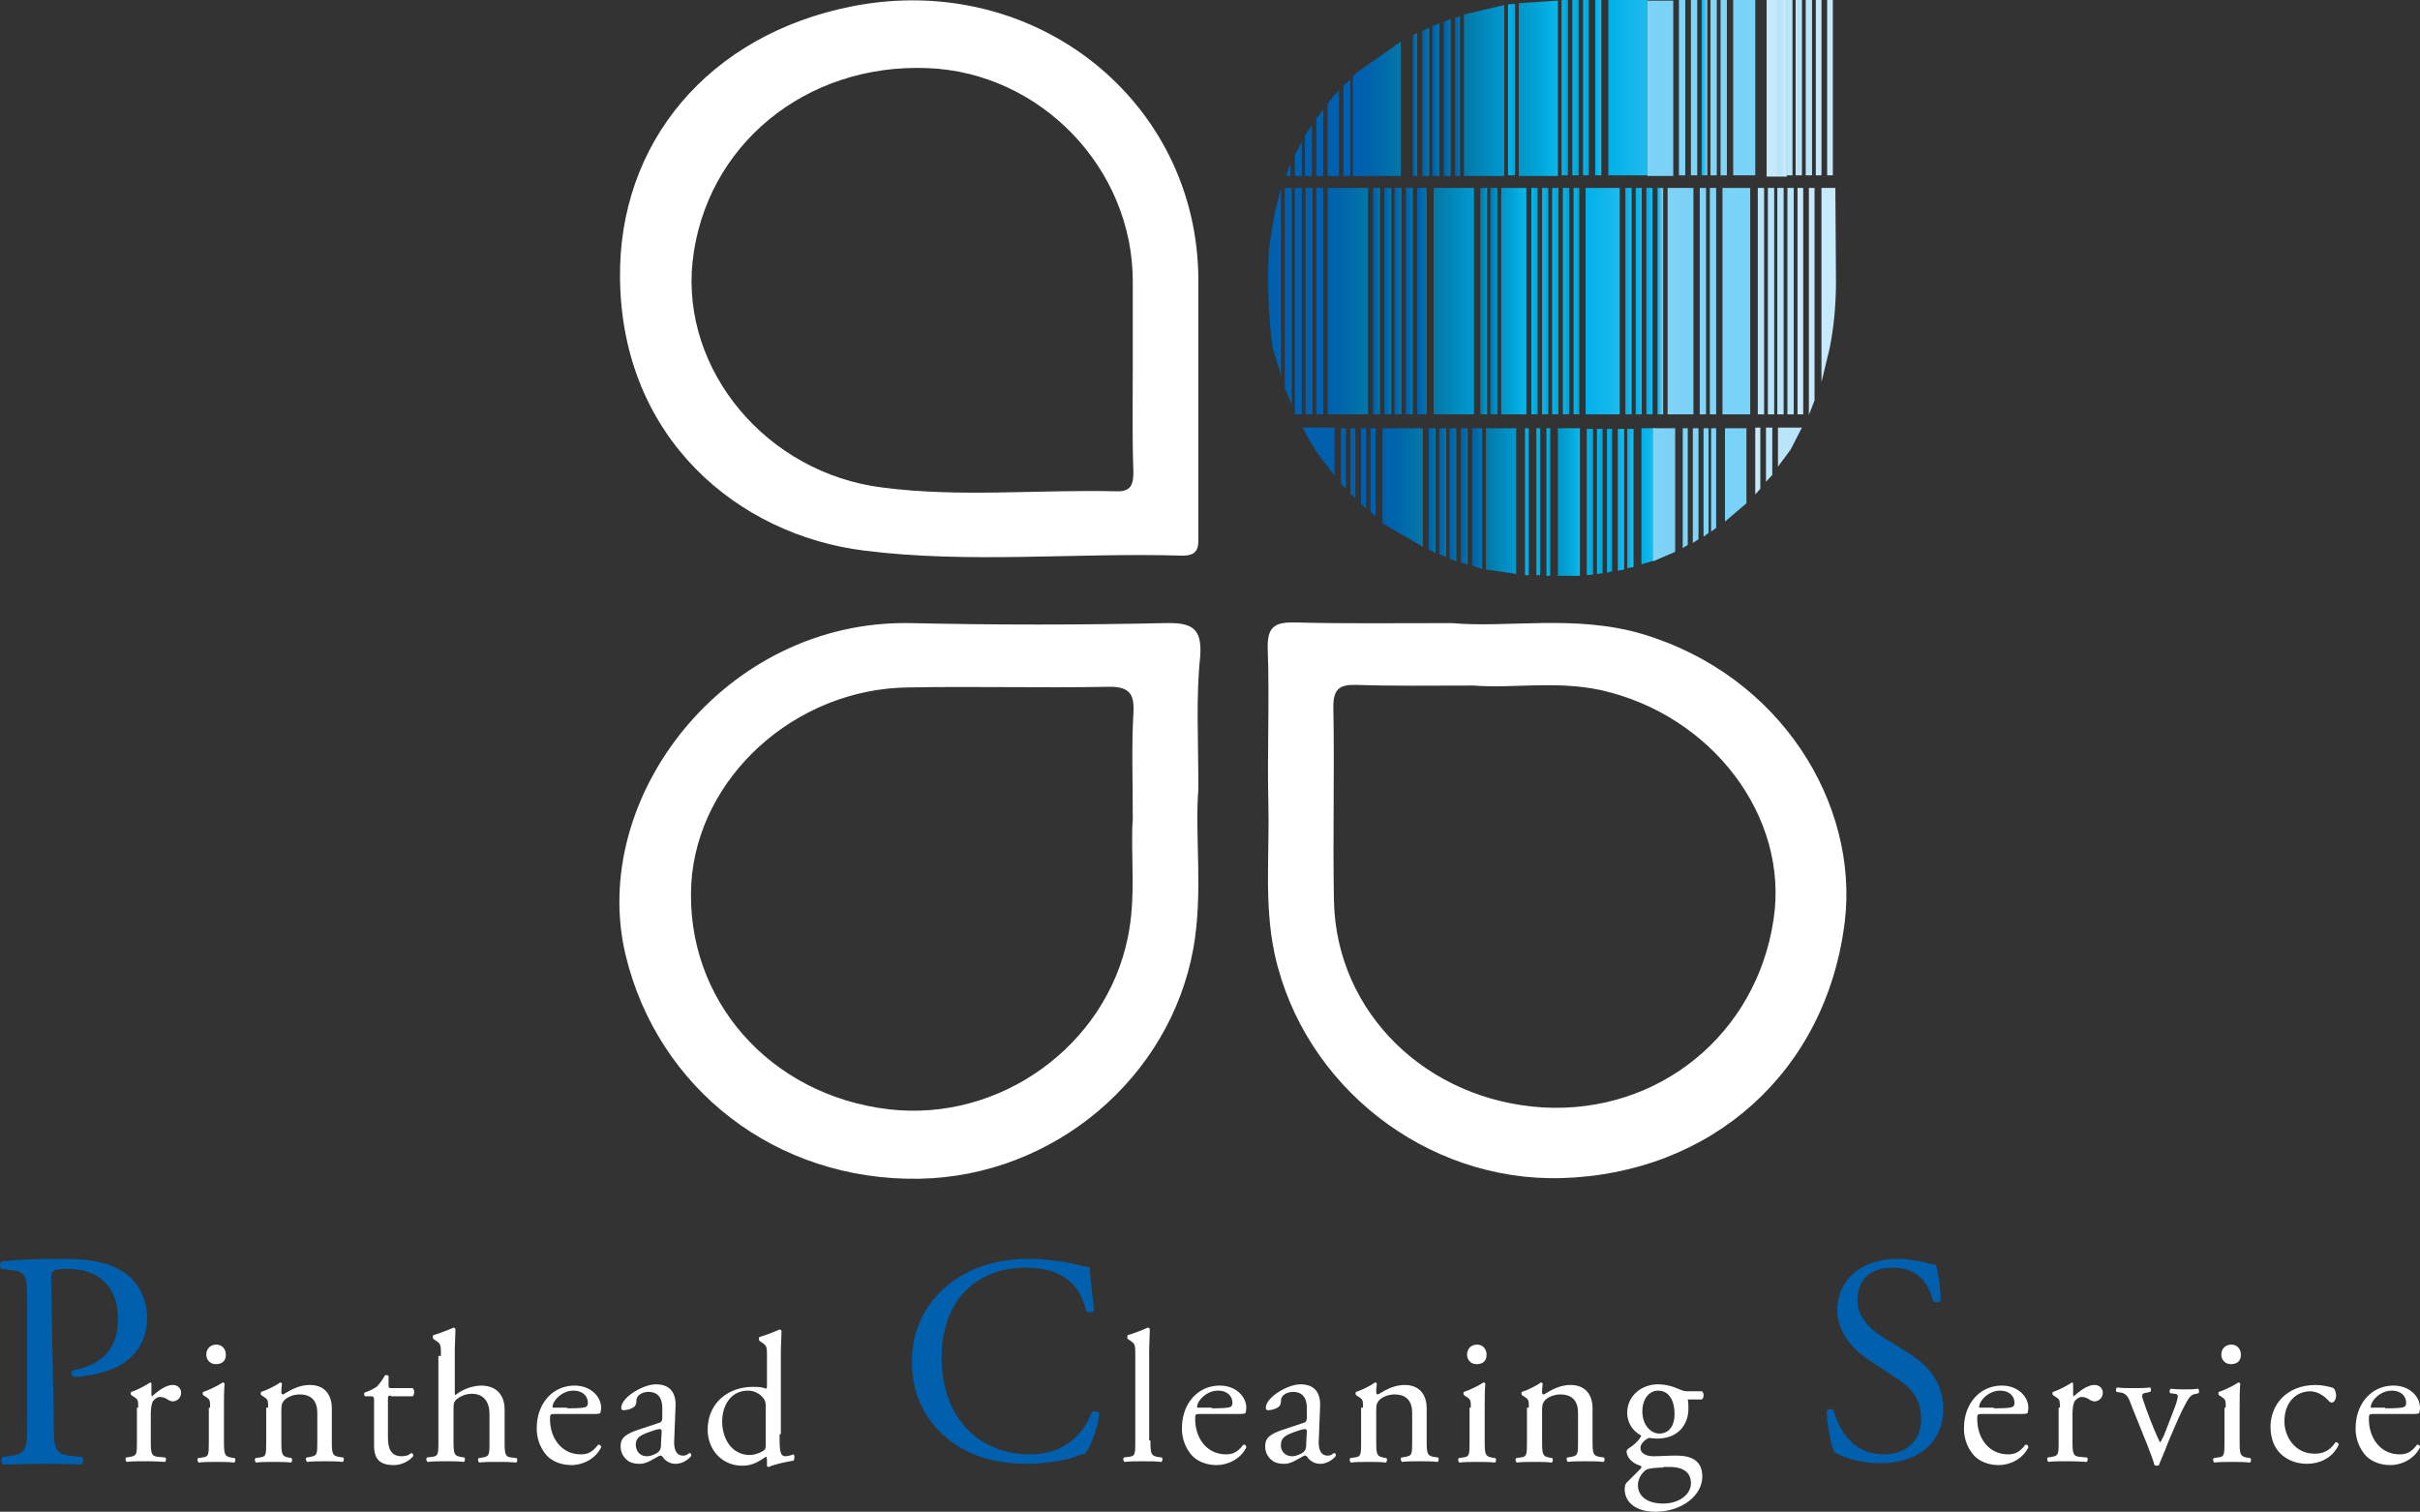 <svg xmlns="http://www.w3.org/2000/svg" xml:space="preserve" id="Layer_1" x="0" y="0" version="1.1" viewBox="0 0 38.371 23.97"><rect x="0" y="0" width="38.371" height="23.97" fill="#333333" stroke="none"/><style id="style9" type="text/css">.st0{fill:#fff}.st1{fill:#0060ae}.st5{fill:#c6eafb}.st11{fill:#79d2f7}.st22{fill:#b8e5fa}.st27{fill:#80d4f7}</style><g id="g59" transform="translate(-7.729 -5.22)"><path id="path11" d="M8.58 27.7c0 .52.01.58.32.61l.13.01c.03.02.02.11-.01.12-.28-.01-.44-.01-.64-.01-.21 0-.38.01-.6.01-.03-.01-.04-.09-.01-.12l.1-.01c.29-.04.29-.1.29-.61v-1.81c0-.42-.01-.5-.23-.53l-.18-.02c-.03-.03-.03-.1.01-.12.26-.03.56-.04.97-.04.41 0 .71.05.94.2.23.14.39.4.39.74 0 .45-.28.68-.49.78-.22.1-.48.15-.68.15-.03-.01-.03-.09-.01-.1.53-.1.72-.4.72-.82 0-.48-.28-.79-.79-.79-.26 0-.27.02-.27.18z" class="st1"/><path id="path13" d="M9.92 27.54c0-.12 0-.13-.08-.18l-.03-.02c-.01-.01-.01-.04 0-.05.07-.02.23-.1.3-.15.01 0 .02.01.02.02v.17c0 .01 0 .02.01.03.1-.09.22-.18.33-.18.07 0 .13.05.13.12 0 .1-.08.14-.13.14-.03 0-.04-.01-.07-.02a.235.235 0 0 0-.13-.05c-.05 0-.08.03-.11.06-.03.04-.04.13-.04.23v.4c0 .21.01.25.12.26l.11.01c.02.01.01.07-.01.07-.14-.01-.23-.01-.33-.01-.11 0-.2 0-.27.01-.02-.01-.03-.06-.01-.07l.06-.01c.11-.02.11-.04.11-.26v-.52z" class="st0"/><path id="path15" d="M11.06 27.54c0-.12 0-.13-.08-.18l-.03-.02c-.01-.01-.01-.04 0-.05.07-.02.24-.1.31-.15.01 0 .03.01.03.02-.01.1-.01.25-.01.37v.54c0 .21.01.24.11.26l.06.01c.02.01.01.07-.01.07-.09-.01-.18-.01-.28-.01-.11 0-.2 0-.28.01-.02-.01-.03-.06-.01-.07l.06-.01c.11-.01.11-.04.11-.26v-.53zm.25-.84c0 .11-.07.15-.16.15s-.15-.07-.15-.15c0-.1.07-.16.16-.16s.15.07.15.16z" class="st0"/><path id="path17" d="M11.98 27.54c0-.12 0-.13-.08-.18l-.03-.02c-.01-.01-.01-.04 0-.05.07-.02.24-.1.3-.15.01 0 .03.01.03.02-.01.07-.01.11-.01.14 0 .02.01.03.03.03.13-.08.26-.15.42-.15.25 0 .35.17.35.37v.51c0 .21.01.24.11.26l.07.01c.02.01.01.07-.01.07-.09-.01-.18-.01-.28-.01-.11 0-.2 0-.28.01-.02-.01-.03-.06-.01-.07l.06-.01c.11-.02.11-.04.11-.26v-.44c0-.17-.08-.29-.28-.29-.11 0-.21.05-.25.1-.04.05-.04.09-.04.18v.46c0 .21.01.24.11.26l.05.01c.02.01.01.07-.01.07-.08-.01-.17-.01-.27-.01-.11 0-.2 0-.28.01-.02-.01-.03-.06-.01-.07l.06-.01c.11-.01.11-.04.11-.26v-.53z" class="st0"/><path id="path19" d="M13.93 27.35c-.05 0-.05.01-.05.07v.56c0 .17.02.33.22.33.03 0 .06-.01.08-.01.03-.01.07-.04.07-.04.02 0 .04.03.03.05-.05.06-.16.14-.31.14-.26 0-.31-.14-.31-.32v-.68c0-.08 0-.09-.06-.09h-.08c-.02-.01-.02-.04-.01-.06a.85.85 0 0 0 .19-.09c.04-.04.1-.12.13-.18.01-.01.05-.01.06.01v.13c0 .05 0 .06.05.06h.33c.04.03.03.11 0 .13h-.34z" class="st0"/><path id="path21" d="M14.72 26.72c0-.18 0-.19-.09-.25l-.03-.02c-.01-.01-.01-.05 0-.06.07-.02.21-.07.32-.12.01 0 .02.01.03.02 0 .09-.01.24-.01.37v.62c0 .03 0 .05.01.06a.7.7 0 0 1 .4-.15c.28 0 .38.18.38.38v.5c0 .21.01.25.11.26l.08.01c.02.01.01.07-.01.07-.11-.01-.19-.01-.3-.01-.11 0-.2 0-.28.01-.02-.01-.03-.06-.01-.07l.06-.01c.11-.02.11-.04.11-.26v-.43c0-.19-.09-.32-.28-.32-.1 0-.18.04-.23.08-.05.04-.06.06-.06.16v.5c0 .21.01.24.11.26l.06.01c.02.01.01.07-.01.07-.09-.01-.18-.01-.28-.01-.11 0-.2 0-.29.01-.02-.01-.03-.06-.01-.07l.07-.01c.11-.01.11-.04.11-.26v-1.34z" class="st0"/><path id="path23" d="M16.53 27.64c-.08 0-.08.01-.08.08 0 .3.18.56.49.56.1 0 .18-.03.27-.15.03-.01.05.01.05.04-.1.2-.31.28-.47.28-.19 0-.35-.08-.43-.2a.64.64 0 0 1-.12-.39c0-.37.24-.67.6-.67.26 0 .42.18.42.35 0 .04-.01.07-.01.08-.01.02-.05.02-.18.02zm.19-.09c.22 0 .29-.01.31-.03.01-.01.02-.02.02-.06 0-.08-.06-.19-.23-.19-.18 0-.33.16-.33.26 0 .01 0 .01.02.01h.21z" class="st0"/><path id="path25" d="M18.18 27.78c.04-.01.05-.04.05-.09v-.14c0-.11-.03-.26-.22-.26-.08 0-.18.04-.19.13 0 .05-.01.08-.03.1-.04.04-.13.06-.17.06-.03 0-.04-.01-.04-.04 0-.16.34-.37.55-.37.21 0 .32.12.31.35l-.02.52c-.01.14.02.26.14.26.03 0 .06-.01.07-.02.01-.01.03-.02.04-.02.01 0 .02.02.02.04 0 .01-.1.13-.25.13-.07 0-.14-.03-.19-.09-.01-.02-.03-.04-.05-.04-.02 0-.06.03-.12.06-.07.04-.13.07-.21.07-.09 0-.16-.02-.21-.07a.272.272 0 0 1-.09-.21c0-.12.06-.18.25-.25zm-.19.53c.06 0 .15-.04.18-.07.04-.04.04-.08.04-.14l.01-.18c0-.03-.01-.04-.03-.04-.02 0-.07.01-.12.03-.18.06-.26.1-.26.22 0 .05.03.18.18.18z" class="st0"/><path id="path27" d="M20.09 27.96c0 .23 0 .35.09.35.03 0 .08-.01.13-.03.02.01.02.08 0 .1-.12.02-.31.06-.39.1-.02 0-.03-.01-.03-.02v-.05c0-.04 0-.08-.01-.09h-.01c-.13.09-.23.14-.37.14-.33 0-.55-.26-.55-.57 0-.42.32-.68.72-.68.1 0 .17.01.2.03.01 0 .02-.02.02-.04v-.45c0-.18 0-.19-.09-.25l-.03-.02c-.01-.01-.01-.05 0-.06.07-.02.21-.07.32-.12.01 0 .02.01.03.02 0 .09-.01.24-.01.37v1.27zm-.22-.44c0-.06-.01-.09-.03-.12a.307.307 0 0 0-.25-.13c-.27 0-.41.23-.41.49 0 .27.15.53.44.53.08 0 .18-.04.23-.08.02-.02.02-.06.02-.11z" class="st0"/><path id="path29" d="M22.78 25.58c.34-.27.78-.4 1.27-.4.25 0 .61.05.83.11.06.01.09.02.13.02 0 .11.03.4.07.69-.02.03-.09.04-.13.01-.07-.32-.28-.69-.96-.69-.72 0-1.33.46-1.33 1.43 0 .99.63 1.53 1.4 1.53.61 0 .88-.4.98-.67.03-.02.1-.01.12.02-.03.25-.15.56-.23.64a.75.75 0 0 0-.16.05c-.1.04-.44.11-.74.11-.42 0-.83-.08-1.17-.32-.38-.26-.67-.69-.67-1.29-.01-.52.23-.96.59-1.24z" class="st1"/><path id="path31" d="M25.97 28.06c0 .21.01.24.11.26l.07.01c.02.01.01.07-.01.07-.1-.01-.18-.01-.29-.01-.11 0-.2 0-.29.01-.02-.01-.03-.06-.01-.07l.07-.01c.11-.01.11-.04.11-.26v-1.34c0-.18 0-.19-.09-.25l-.03-.02c-.01-.01-.01-.05 0-.06.07-.02.21-.07.32-.12.01 0 .02.01.03.02 0 .09-.01.24-.01.37v1.4z" class="st0"/><path id="path33" d="M26.76 27.64c-.08 0-.08.01-.08.08 0 .3.18.56.49.56.1 0 .18-.03.27-.15.03-.01.05.01.05.04-.1.2-.31.28-.47.28-.19 0-.35-.08-.43-.2a.64.64 0 0 1-.12-.39c0-.37.24-.67.6-.67.26 0 .42.18.42.35 0 .04-.01.07-.01.08-.01.02-.05.02-.18.02zm.18-.09c.22 0 .29-.01.31-.03.01-.01.02-.02.02-.06 0-.08-.06-.19-.23-.19-.18 0-.33.16-.33.26 0 .01 0 .01.02.01h.21z" class="st0"/><path id="path35" d="M28.4 27.78c.04-.01.05-.04.05-.09v-.14c0-.11-.03-.26-.22-.26-.08 0-.18.04-.19.13 0 .05-.01.08-.03.1-.04.04-.13.06-.17.06-.03 0-.04-.01-.04-.04 0-.16.34-.37.55-.37.21 0 .32.12.31.35l-.02.52c-.01.14.02.26.14.26.03 0 .06-.01.07-.02.01-.01.03-.02.04-.02.01 0 .02.02.02.04 0 .01-.1.13-.25.13-.07 0-.14-.03-.19-.09-.01-.02-.03-.04-.05-.04-.02 0-.06.03-.12.06-.07.04-.13.07-.21.07-.09 0-.16-.02-.21-.07a.272.272 0 0 1-.09-.21c0-.12.06-.18.25-.25zm-.18.53c.06 0 .15-.04.18-.07.04-.04.04-.08.04-.14l.01-.18c0-.03-.01-.04-.03-.04-.02 0-.07.01-.12.03-.18.06-.26.1-.26.22-.01.05.03.18.18.18z" class="st0"/><path id="path37" d="M29.34 27.54c0-.12 0-.13-.08-.18l-.03-.02c-.01-.01-.01-.04 0-.05.07-.02.24-.1.3-.15.01 0 .03.01.03.02-.01.07-.01.11-.01.14 0 .02.01.03.03.03.13-.08.26-.15.42-.15.25 0 .35.17.35.37v.51c0 .21.01.24.11.26l.07.01c.02.01.01.07-.01.07-.09-.01-.18-.01-.28-.01-.11 0-.2 0-.28.01-.02-.01-.03-.06-.01-.07l.06-.01c.11-.02.11-.04.11-.26v-.44c0-.17-.08-.29-.28-.29-.11 0-.21.05-.25.1-.04.05-.04.09-.04.18v.46c0 .21.01.24.11.26l.05.01c.02.01.01.07-.01.07-.08-.01-.17-.01-.27-.01-.11 0-.2 0-.28.01-.02-.01-.03-.06-.01-.07l.06-.01c.11-.01.11-.04.11-.26v-.53z" class="st0"/><path id="path39" d="M31.05 27.54c0-.12 0-.13-.08-.18l-.03-.02c-.01-.01-.01-.04 0-.05.07-.02.24-.1.31-.15.01 0 .03.01.03.02-.01.1-.01.25-.01.37v.54c0 .21.01.24.11.26l.06.01c.02.01.01.07-.01.07-.09-.01-.18-.01-.28-.01-.11 0-.2 0-.28.01-.02-.01-.03-.06-.01-.07l.06-.01c.11-.01.11-.04.11-.26v-.53Zm.25-.84c0 .11-.07.15-.16.15s-.15-.07-.15-.15c0-.1.07-.16.16-.16s.15.07.15.16z" class="st0"/><path id="path41" d="M31.97 27.54c0-.12 0-.13-.08-.18l-.03-.02c-.01-.01-.01-.04 0-.05.07-.02.24-.1.3-.15.01 0 .03.01.03.02-.01.07-.01.11-.01.14 0 .02.01.03.03.03.13-.08.26-.15.42-.15.25 0 .35.17.35.37v.51c0 .21.01.24.11.26l.07.01c.02.01.01.07-.01.07-.09-.01-.18-.01-.28-.01-.11 0-.2 0-.28.01-.02-.01-.03-.06-.01-.07l.06-.01c.11-.02.11-.04.11-.26v-.44c0-.17-.08-.29-.28-.29-.11 0-.21.05-.25.1-.04.05-.04.09-.04.18v.46c0 .21.01.24.11.26l.05.01c.02.01.01.07-.01.07-.08-.01-.17-.01-.27-.01-.11 0-.2 0-.28.01-.02-.01-.03-.06-.01-.07l.06-.01c.11-.01.11-.04.11-.26v-.53z" class="st0"/><path id="path43" d="M34.72 27.29c.03.01.03.12-.02.12h-.21c.01.05.01.1.01.15 0 .2-.12.47-.5.47-.05 0-.1-.01-.13-.01-.04.02-.13.08-.13.16 0 .07.07.13.21.13.1 0 .22-.01.35-.01.17 0 .42.03.42.33 0 .32-.35.56-.74.56-.37 0-.49-.2-.49-.35 0-.05.01-.09.03-.11l.2-.2c.03-.03.05-.05.02-.07-.12-.03-.22-.13-.22-.23 0-.01.01-.03.04-.05.05-.03.11-.08.16-.14.01-.02.03-.04.03-.06a.4.4 0 0 1-.22-.36c0-.26.22-.45.49-.45.11 0 .22.03.29.06.1.04.12.05.18.05h.23zm-.62 1.2c-.1 0-.21.01-.26.03-.07.04-.14.14-.14.25 0 .16.13.29.4.29.26 0 .44-.15.44-.32 0-.18-.13-.26-.34-.26h-.1zm.18-.85c0-.2-.08-.37-.26-.37-.14 0-.25.13-.25.33 0 .21.13.35.27.35.16 0 .24-.13.24-.31z" class="st0"/><path id="path45" d="M37.55 28.42c-.39 0-.64-.12-.73-.17-.06-.1-.12-.44-.13-.66.02-.03.09-.04.11-.01.07.24.26.7.8.7.39 0 .59-.26.59-.54 0-.21-.04-.44-.38-.66l-.44-.29c-.23-.15-.51-.42-.51-.8 0-.45.35-.81.96-.81.14 0 .31.03.44.06.06.02.13.03.16.03.04.11.08.37.08.57-.02.03-.09.04-.12.01-.06-.22-.19-.53-.64-.53-.46 0-.56.3-.56.52 0 .27.22.47.4.58l.37.23c.3.18.59.45.59.9.01.52-.38.87-.99.87z" class="st1"/><path id="path47" d="M39.16 27.64c-.08 0-.08.01-.08.08 0 .3.18.56.49.56.1 0 .18-.03.27-.15.03-.01.05.01.05.04-.1.2-.31.28-.47.28-.19 0-.35-.08-.43-.2a.64.64 0 0 1-.12-.39c0-.37.24-.67.6-.67.26 0 .42.18.42.35 0 .04-.01.07-.01.08-.01.02-.05.02-.18.02zm.18-.09c.22 0 .29-.01.31-.03.01-.01.02-.02.02-.06 0-.08-.06-.19-.23-.19-.18 0-.33.16-.33.26 0 .01 0 .01.02.01h.21z" class="st0"/><path id="path49" d="M40.39 27.54c0-.12 0-.13-.08-.18l-.03-.02c-.01-.01-.01-.04 0-.05.07-.02.23-.1.3-.15.01 0 .02.01.02.02v.17c0 .01 0 .02.01.03.1-.09.22-.18.33-.18.07 0 .13.05.13.12 0 .1-.08.14-.13.14-.03 0-.04-.01-.07-.02a.235.235 0 0 0-.13-.05c-.05 0-.08.03-.11.06-.03.04-.04.13-.04.23v.4c0 .21.01.25.12.26l.11.01c.02.01.01.07-.01.07-.14-.01-.23-.01-.33-.01-.11 0-.2 0-.27.01-.02-.01-.03-.06-.01-.07l.06-.01c.11-.02.11-.04.11-.26v-.52z" class="st0"/><path id="path51" d="M41.53 27.52c-.04-.11-.07-.21-.18-.22l-.06-.01c-.02-.02-.01-.07.01-.07.07.01.18.01.28.01.08 0 .14 0 .24-.01.02.01.02.06 0 .07l-.04.01c-.09.01-.1.03-.07.12.07.21.15.41.22.57.03.06.04.09.05.1.01-.01.03-.05.06-.11l.17-.44c.04-.1.05-.17.05-.18 0-.03-.02-.04-.05-.04l-.07-.01c-.02-.02-.01-.06.01-.07.09.01.17.01.22.01.07 0 .13 0 .21-.01.02.01.02.06.01.07l-.04.01c-.1.01-.13.09-.22.26-.04.08-.23.51-.27.63-.03.07-.06.14-.1.24-.01.01-.02.01-.03.01-.01 0-.03 0-.04-.01-.02-.08-.07-.2-.11-.31z" class="st0"/><path id="path53" d="M43.02 27.54c0-.12 0-.13-.08-.18l-.03-.02c-.01-.01-.01-.04 0-.05.07-.02.24-.1.31-.15.01 0 .03.01.03.02-.01.1-.01.25-.01.37v.54c0 .21.01.24.11.26l.06.01c.02.01.01.07-.01.07-.09-.01-.18-.01-.28-.01-.11 0-.2 0-.28.01-.02-.01-.03-.06-.01-.07l.06-.01c.11-.01.11-.04.11-.26v-.53zm.24-.84c0 .11-.07.15-.16.15s-.15-.07-.15-.15c0-.1.07-.16.16-.16s.15.07.15.16z" class="st0"/><path id="path55" d="M44.73 27.23c.02.02.04.07.04.12 0 .05-.03.11-.07.11-.01 0-.03-.01-.04-.02-.07-.08-.18-.16-.3-.16-.21 0-.41.16-.41.48 0 .23.16.51.48.51.17 0 .26-.08.33-.18.02-.01.05.01.05.04-.1.22-.32.3-.5.3-.16 0-.3-.05-.41-.15-.11-.1-.17-.25-.17-.44 0-.32.23-.66.72-.66.08 0 .2.02.28.05z" class="st0"/><path id="path57" d="M45.37 27.64c-.08 0-.08.01-.08.08 0 .3.18.56.49.56.1 0 .18-.03.27-.15.03-.01.05.01.05.04-.1.2-.31.28-.47.28-.19 0-.35-.08-.43-.2a.64.64 0 0 1-.12-.39c0-.37.24-.67.6-.67.26 0 .42.18.42.35 0 .04-.01.07-.01.08-.01.02-.05.02-.18.02zm.18-.09c.22 0 .29-.01.31-.03.01-.01.02-.02.02-.06 0-.08-.06-.19-.23-.19-.18 0-.33.16-.33.26 0 .01 0 .01.02.01h.21z" class="st0"/></g><g id="g707" transform="translate(-7.729 -5.22)"><g id="g67"><path id="path61" d="M26.73 17.73c-.06.74.08 1.64-.08 2.53-.37 2.05-2.21 3.61-4.34 3.65-2.28.04-4.15-1.43-4.66-3.54-.6-2.49 1.57-5.33 4.52-5.27 1.34.03 2.68.03 4.02 0 .42-.01.6.06.57.52-.07.65-.03 1.31-.03 2.11zm-1.04.47c0-.63-.02-1.15.01-1.67.02-.32-.07-.43-.42-.42-1.05.02-2.1-.01-3.15.01-1.8.02-3.34 1.43-3.44 3.11-.1 1.83 1.24 3.36 3.14 3.58 1.76.2 3.43-1.01 3.78-2.72.14-.66.04-1.33.08-1.89z" class="st0"/><path id="path63" d="M30.75 15.1c.88.08 1.95-.14 3.01.17 2.22.66 3.44 2.71 3.22 4.56-.29 2.39-2.12 4-4.49 4.07-2.15.06-4.09-1.46-4.55-3.55-.17-.79-.08-1.59-.1-2.39-.02-.82.02-1.63-.01-2.45-.01-.36.11-.43.46-.42.75.02 1.51.01 2.46.01zm.35.99c-.69 0-1.27.01-1.85-.01-.28-.01-.38.06-.38.35.02 1.03-.01 2.05.01 3.08.04 1.77 1.47 3.16 3.32 3.27 1.83.1 3.38-1.16 3.65-2.98.25-1.63-.98-3.25-2.75-3.64-.7-.15-1.42-.02-2-.07z" class="st0"/><path id="path65" d="M26.73 11.48v2.2c0 .18.03.36-.27.35-1.68-.05-3.36.13-5.03-.08-2-.25-3.84-1.78-3.87-4.31-.03-2.15 1.4-3.87 3.68-4.32 2.9-.57 5.49 1.51 5.49 4.35v1.81zm-1.04-.43V9.68c0-1.79-1.46-3.31-3.25-3.38-1.94-.08-3.53 1.23-3.73 3.07-.18 1.72 1.17 3.35 3.01 3.58 1.23.16 2.47.03 3.71.06.24.01.27-.12.27-.31-.02-.54-.01-1.09-.01-1.65z" class="st0"/></g><g id="g705"><linearGradient id="SVGID_1_" x1="28.096" x2="35.478" y1="10" y2="10" gradientUnits="userSpaceOnUse"><stop id="stop69" offset="0" stop-color="#939598" stop-opacity=".5"/><stop id="stop71" offset="1" stop-color="#fff"/></linearGradient><linearGradient id="SVGID_00000155827763570862293330000009358311750192546710_" x1="28.623" x2="36.304" y1="13.176" y2="13.176" gradientUnits="userSpaceOnUse"><stop id="stop76" offset="0" stop-color="#939598" stop-opacity=".5"/><stop id="stop78" offset="1" stop-color="#fff"/></linearGradient><linearGradient id="SVGID_00000094618186576181265520000004237438104486695584_" x1="28.059" x2="35.809" y1="6.609" y2="6.609" gradientUnits="userSpaceOnUse"><stop id="stop83" offset="0" stop-color="#939598" stop-opacity=".5"/><stop id="stop85" offset=".067" stop-color="#a7a9ac" stop-opacity=".533"/><stop id="stop87" offset=".169" stop-color="#c1c2c5" stop-opacity=".584"/><stop id="stop89" offset=".28" stop-color="#d6d8d9" stop-opacity=".64"/><stop id="stop91" offset=".401" stop-color="#e7e8e9" stop-opacity=".701"/><stop id="stop93" offset=".54" stop-color="#f3f3f4" stop-opacity=".77"/><stop id="stop95" offset=".71" stop-color="#fbfbfb" stop-opacity=".855"/><stop id="stop97" offset="1" stop-color="#fff"/></linearGradient><g id="g321"><path id="path102" d="m28.05 11.2-.14-.46c-.07-.44-.09-1.13-.06-1.58l.09-.56.1-.4v3z" class="st1"/><path id="path104" d="M36.84 9.68c0 .35-.03.71-.1 1.06l-.13.54V8.2h.22z" class="st5"/><linearGradient id="SVGID_00000072990099295113894080000003092963827371473597_" x1="28.778" x2="29.419" y1="10" y2="10" gradientUnits="userSpaceOnUse"><stop id="stop106" offset="0" stop-color="#0060ae"/><stop id="stop108" offset=".27" stop-color="#0064ac"/><stop id="stop110" offset=".688" stop-color="#016eaa"/><stop id="stop112" offset="1" stop-color="#0477a8"/></linearGradient><path id="rect115" fill="url(#SVGID_00000072990099295113894080000003092963827371473597_)" d="M28.78 8.2h.64v3.59h-.64z"/><linearGradient id="SVGID_00000147218719315977092900000008762894669767814587_" x1="30.455" x2="31.096" y1="10" y2="10" gradientUnits="userSpaceOnUse"><stop id="stop117" offset=".002" stop-color="#0477a8"/><stop id="stop119" offset=".953" stop-color="#0098ce"/></linearGradient><path id="rect122" fill="url(#SVGID_00000147218719315977092900000008762894669767814587_)" d="M30.46 8.2h.64v3.59h-.64z"/><linearGradient id="SVGID_00000031889186558145019700000015601312874313260684_" x1="31.531" x2="31.927" y1="10" y2="10" gradientUnits="userSpaceOnUse"><stop id="stop124" offset=".002" stop-color="#0477a8"/><stop id="stop126" offset=".003" stop-color="#0096c8"/><stop id="stop128" offset=".47" stop-color="#01a4d6"/><stop id="stop130" offset=".953" stop-color="#08b6ea"/></linearGradient><path id="rect133" fill="url(#SVGID_00000031889186558145019700000015601312874313260684_)" d="M31.53 8.2h.4v3.59h-.4z"/><linearGradient id="SVGID_00000010277617057600927320000006752885050130851509_" x1="32.87" x2="33.411" y1="10" y2="10" gradientUnits="userSpaceOnUse"><stop id="stop135" offset=".002" stop-color="#0477a8"/><stop id="stop137" offset=".003" stop-color="#00b0e8"/><stop id="stop139" offset="1" stop-color="#1ebbee"/></linearGradient><path id="rect142" fill="url(#SVGID_00000010277617057600927320000006752885050130851509_)" d="M32.87 8.2h.54v3.59h-.54z"/><linearGradient id="SVGID_00000158726246601014821360000005627460150991902850_" x1="34.166" x2="34.571" y1="10" y2="10" gradientUnits="userSpaceOnUse"><stop id="stop144" offset="0" stop-color="#7fd4f7"/><stop id="stop146" offset="1" stop-color="#79d1f6"/></linearGradient><path id="rect149" fill="url(#SVGID_00000158726246601014821360000005627460150991902850_)" d="M34.17 8.2h.41v3.59h-.41z"/><path id="rect151" d="M35.04 8.2h.44v3.59h-.44z" class="st11"/><path id="polygon153" d="M28.1 8.2h.11v3.44l-.11-.27z" class="st1"/><path id="rect155" d="M28.26 8.2h.11v3.59h-.11z" class="st1"/><linearGradient id="SVGID_00000163794503468848020500000005368793675141104822_" x1="30.2" x2="30.353" y1="10" y2="10" gradientUnits="userSpaceOnUse"><stop id="stop157" offset="0" stop-color="#0060ae"/><stop id="stop159" offset=".27" stop-color="#0064ac"/><stop id="stop161" offset=".688" stop-color="#016eaa"/><stop id="stop163" offset="1" stop-color="#0477a8"/></linearGradient><path id="rect166" fill="url(#SVGID_00000163794503468848020500000005368793675141104822_)" d="M30.2 8.2h.15v3.59h-.15z"/><path id="rect168" d="M28.43 8.2h.11v3.59h-.11z" class="st1"/><linearGradient id="SVGID_00000108299918602242431030000016345222823101446026_" x1="30.017" x2="30.126" y1="10" y2="10" gradientUnits="userSpaceOnUse"><stop id="stop170" offset="0" stop-color="#0060ae"/><stop id="stop172" offset=".27" stop-color="#0064ac"/><stop id="stop174" offset=".688" stop-color="#016eaa"/><stop id="stop176" offset="1" stop-color="#0477a8"/></linearGradient><path id="rect179" fill="url(#SVGID_00000108299918602242431030000016345222823101446026_)" d="M30.02 8.2h.11v3.59h-.11z"/><linearGradient id="SVGID_00000031182832677126085990000011557582480078666373_" x1="29.504" x2="29.613" y1="10" y2="10" gradientUnits="userSpaceOnUse"><stop id="stop181" offset="0" stop-color="#0060ae"/><stop id="stop183" offset=".27" stop-color="#0064ac"/><stop id="stop185" offset=".688" stop-color="#016eaa"/><stop id="stop187" offset="1" stop-color="#0477a8"/></linearGradient><path id="rect190" fill="url(#SVGID_00000031182832677126085990000011557582480078666373_)" d="M29.5 8.2h.11v3.59h-.11z"/><linearGradient id="SVGID_00000103257290350005168350000004762060587793377411_" x1="29.675" x2="29.784" y1="10" y2="10" gradientUnits="userSpaceOnUse"><stop id="stop192" offset="0" stop-color="#0060ae"/><stop id="stop194" offset=".27" stop-color="#0064ac"/><stop id="stop196" offset=".688" stop-color="#016eaa"/><stop id="stop198" offset="1" stop-color="#0477a8"/></linearGradient><path id="rect201" fill="url(#SVGID_00000103257290350005168350000004762060587793377411_)" d="M29.68 8.2h.11v3.59h-.11z"/><linearGradient id="SVGID_00000047048998101123991540000009842829956778735540_" x1="29.841" x2="29.949" y1="10" y2="10" gradientUnits="userSpaceOnUse"><stop id="stop203" offset="0" stop-color="#0060ae"/><stop id="stop205" offset=".27" stop-color="#0064ac"/><stop id="stop207" offset=".688" stop-color="#016eaa"/><stop id="stop209" offset="1" stop-color="#0477a8"/></linearGradient><path id="rect212" fill="url(#SVGID_00000047048998101123991540000009842829956778735540_)" d="M29.84 8.2h.11v3.59h-.11z"/><linearGradient id="SVGID_00000021808008156435032340000012141258468138714523_" x1="32.683" x2="32.777" y1="10" y2="10" gradientUnits="userSpaceOnUse"><stop id="stop214" offset="0" stop-color="#08b6ea"/><stop id="stop216" offset="1" stop-color="#00a2d4"/></linearGradient><path id="rect219" fill="url(#SVGID_00000021808008156435032340000012141258468138714523_)" d="M32.68 8.2h.09v3.59h-.09z"/><linearGradient id="SVGID_00000005973176956130583950000016018961150208137139_" x1="32.508" x2="32.612" y1="10" y2="10" gradientUnits="userSpaceOnUse"><stop id="stop221" offset="0" stop-color="#08b6ea"/><stop id="stop223" offset="1" stop-color="#00a2d4"/></linearGradient><path id="rect226" fill="url(#SVGID_00000005973176956130583950000016018961150208137139_)" d="M32.51 8.2h.1v3.59h-.1z"/><linearGradient id="SVGID_00000036240770600596721170000005037835320875558536_" x1="32.014" x2="32.118" y1="10" y2="10" gradientUnits="userSpaceOnUse"><stop id="stop228" offset="0" stop-color="#08b6ea"/><stop id="stop230" offset="1" stop-color="#00a2d4"/></linearGradient><path id="rect233" fill="url(#SVGID_00000036240770600596721170000005037835320875558536_)" d="M32.01 8.2h.1v3.59h-.1z"/><linearGradient id="SVGID_00000096060138320254044900000007089324368432101531_" x1="32.179" x2="32.283" y1="10" y2="10" gradientUnits="userSpaceOnUse"><stop id="stop235" offset="0" stop-color="#08b6ea"/><stop id="stop237" offset="1" stop-color="#00a2d4"/></linearGradient><path id="rect240" fill="url(#SVGID_00000096060138320254044900000007089324368432101531_)" d="M32.18 8.2h.1v3.59h-.1z"/><linearGradient id="SVGID_00000102520832727073431200000004896567521524125887_" x1="32.338" x2="32.442" y1="10" y2="10" gradientUnits="userSpaceOnUse"><stop id="stop242" offset="0" stop-color="#08b6ea"/><stop id="stop244" offset="1" stop-color="#00a2d4"/></linearGradient><path id="rect247" fill="url(#SVGID_00000102520832727073431200000004896567521524125887_)" d="M32.34 8.2h.1v3.59h-.1z"/><path id="rect249" d="M36.23 8.2h.09v3.59h-.09z" class="st5"/><path id="polygon251" d="M36.41 8.2h.09v3.37l-.09.23z" class="st5"/><path id="rect253" d="M36.07 8.2h.1v3.59h-.1z" class="st22"/><path id="rect255" d="M35.6 8.2h.1v3.59h-.1z" class="st22"/><path id="rect257" d="M35.76 8.2h.1v3.59h-.1z" class="st22"/><path id="rect259" d="M35.91 8.2h.1v3.59h-.1z" class="st22"/><linearGradient id="SVGID_00000078752464243668860520000017789047802327298991_" x1="34.009" x2="34.102" y1="10" y2="10" gradientUnits="userSpaceOnUse"><stop id="stop261" offset="0" stop-color="#08b6ea"/><stop id="stop263" offset=".22" stop-color="#25b8eb"/><stop id="stop265" offset=".511" stop-color="#4abfee"/><stop id="stop267" offset=".843" stop-color="#71cbf3"/><stop id="stop269" offset="1" stop-color="#83d3f6"/></linearGradient><path id="rect272" fill="url(#SVGID_00000078752464243668860520000017789047802327298991_)" d="M34.01 8.2h.09v3.59h-.09z"/><linearGradient id="SVGID_00000089545185923253716220000015138325915393735054_" x1="33.833" x2="33.938" y1="10" y2="10" gradientUnits="userSpaceOnUse"><stop id="stop274" offset=".002" stop-color="#0477a8"/><stop id="stop276" offset=".003" stop-color="#00b0e8"/><stop id="stop278" offset="1" stop-color="#1ebbee"/></linearGradient><path id="rect281" fill="url(#SVGID_00000089545185923253716220000015138325915393735054_)" d="M33.83 8.2h.1v3.59h-.1z"/><linearGradient id="SVGID_00000095309680416206441200000006224851833958334128_" x1="33.504" x2="33.609" y1="10" y2="10" gradientUnits="userSpaceOnUse"><stop id="stop283" offset=".002" stop-color="#0477a8"/><stop id="stop285" offset=".003" stop-color="#00b0e8"/><stop id="stop287" offset="1" stop-color="#1ebbee"/></linearGradient><path id="rect290" fill="url(#SVGID_00000095309680416206441200000006224851833958334128_)" d="M33.5 8.2h.1v3.59h-.1z"/><linearGradient id="SVGID_00000165916027807037901950000003136248657011607706_" x1="33.663" x2="33.768" y1="10" y2="10" gradientUnits="userSpaceOnUse"><stop id="stop292" offset=".002" stop-color="#0477a8"/><stop id="stop294" offset=".003" stop-color="#00b0e8"/><stop id="stop296" offset="1" stop-color="#1ebbee"/></linearGradient><path id="rect299" fill="url(#SVGID_00000165916027807037901950000003136248657011607706_)" d="M33.66 8.2h.1v3.59h-.1z"/><path id="rect301" d="M34.68 8.2h.1v3.59h-.1z" class="st27"/><path id="rect303" d="M34.84 8.2h.1v3.59h-.1z" class="st27"/><linearGradient id="SVGID_00000038385403538805940290000012643799687339071362_" x1="31.199" x2="31.308" y1="10" y2="10" gradientUnits="userSpaceOnUse"><stop id="stop305" offset=".002" stop-color="#0477a8"/><stop id="stop307" offset=".953" stop-color="#0098ce"/></linearGradient><path id="rect310" fill="url(#SVGID_00000038385403538805940290000012643799687339071362_)" d="M31.2 8.2h.11v3.59h-.11z"/><linearGradient id="SVGID_00000180356123299136417830000014681816368203984792_" x1="31.364" x2="31.473" y1="10" y2="10" gradientUnits="userSpaceOnUse"><stop id="stop312" offset=".002" stop-color="#0477a8"/><stop id="stop314" offset=".953" stop-color="#0098ce"/></linearGradient><path id="rect317" fill="url(#SVGID_00000180356123299136417830000014681816368203984792_)" d="M31.36 8.2h.11v3.59h-.11z"/><path id="rect319" d="M28.6 8.2h.11v3.59h-.11z" class="st1"/></g><g id="g515"><path id="rect323" d="M35.74 5.22h.32v2.8h-.32z" class="st5"/><linearGradient id="SVGID_00000035520816798073006450000007063938653309046170_" x1="29.302" x2="29.943" y1="6.946" y2="6.946" gradientUnits="userSpaceOnUse"><stop id="stop325" offset="0" stop-color="#0060ae"/><stop id="stop327" offset=".27" stop-color="#0064ac"/><stop id="stop329" offset=".688" stop-color="#016eaa"/><stop id="stop331" offset="1" stop-color="#0477a8"/></linearGradient><path id="polygon334" fill="url(#SVGID_00000035520816798073006450000007063938653309046170_)" d="m29.3 6.33.64-.45v2.13h-.64z"/><linearGradient id="SVGID_00000073705407268606649350000005053869063817205911_" x1="30.939" x2="31.58" y1="6.656" y2="6.656" gradientUnits="userSpaceOnUse"><stop id="stop336" offset=".002" stop-color="#0477a8"/><stop id="stop338" offset=".953" stop-color="#0098ce"/></linearGradient><path id="polygon341" fill="url(#SVGID_00000073705407268606649350000005053869063817205911_)" d="m30.94 5.45.64-.15v2.71h-.64z"/><linearGradient id="SVGID_00000135683183466137630710000013416965517996065727_" x1="31.814" x2="32.432" y1="6.618" y2="6.618" gradientUnits="userSpaceOnUse"><stop id="stop343" offset=".002" stop-color="#0477a8"/><stop id="stop345" offset=".003" stop-color="#0096c8"/><stop id="stop347" offset=".47" stop-color="#01a4d6"/><stop id="stop349" offset=".953" stop-color="#08b6ea"/></linearGradient><path id="polygon352" fill="url(#SVGID_00000135683183466137630710000013416965517996065727_)" d="m31.81 5.27.62-.04v2.78h-.62z"/><linearGradient id="SVGID_00000142887847516227274320000000754386223365408402_" x1="33.227" x2="33.85" y1="6.609" y2="6.609" gradientUnits="userSpaceOnUse"><stop id="stop354" offset=".002" stop-color="#0477a8"/><stop id="stop356" offset=".003" stop-color="#00b0e8"/><stop id="stop358" offset="1" stop-color="#1ebbee"/></linearGradient><path id="rect361" fill="url(#SVGID_00000142887847516227274320000000754386223365408402_)" d="M33.23 5.22h.62V8h-.62z"/><linearGradient id="SVGID_00000178171436022562767220000012086415301496549767_" x1="33.85" x2="34.256" y1="6.618" y2="6.618" gradientUnits="userSpaceOnUse"><stop id="stop363" offset="0" stop-color="#7fd4f7"/><stop id="stop365" offset="1" stop-color="#79d1f6"/></linearGradient><path id="rect368" fill="url(#SVGID_00000178171436022562767220000012086415301496549767_)" d="M33.85 5.23h.41v2.78h-.41z"/><path id="rect370" d="M35.21 5.22h.35V8h-.35z" class="st11"/><path id="polygon372" d="m28.78 6.86.11-.13v1.28h-.11z" class="st1"/><path id="polygon374" d="m28.85 6.77.11-.12v1.36h-.11z" class="st1"/><path id="polygon376" d="m28.6 7.1.11-.14v1.05h-.11z" class="st1"/><path id="polygon378" d="m28.42 7.37.11-.17v.81h-.11z" class="st1"/><path id="polygon380" d="m28.26 7.68.11-.21v.54h-.11z" class="st1"/><path id="polygon382" d="m28.15 7.92.04-.1v.19h-.07z" class="st1"/><linearGradient id="SVGID_00000070803822647446345580000005359113559341381797_" x1="30.8" x2="30.877" y1="6.742" y2="6.742" gradientUnits="userSpaceOnUse"><stop id="stop384" offset="0" stop-color="#0060ae"/><stop id="stop386" offset=".27" stop-color="#0064ac"/><stop id="stop388" offset=".688" stop-color="#016eaa"/><stop id="stop390" offset="1" stop-color="#0477a8"/></linearGradient><path id="polygon393" fill="url(#SVGID_00000070803822647446345580000005359113559341381797_)" d="m30.8 5.5.08-.02v2.53h-.08z"/><linearGradient id="SVGID_00000029739855135161447860000017092189805641584260_" x1="30.127" x2="30.204" y1="6.875" y2="6.875" gradientUnits="userSpaceOnUse"><stop id="stop395" offset="0" stop-color="#0060ae"/><stop id="stop397" offset=".27" stop-color="#0064ac"/><stop id="stop399" offset=".688" stop-color="#016eaa"/><stop id="stop401" offset="1" stop-color="#0477a8"/></linearGradient><path id="polygon404" fill="url(#SVGID_00000029739855135161447860000017092189805641584260_)" d="m30.13 5.78.07-.04v2.27h-.07z"/><path id="polygon406" d="m29.03 6.58.11-.1v1.53h-.11z" class="st1"/><linearGradient id="SVGID_00000048482456572011606610000001871220151168888471_" x1="30.619" x2="30.727" y1="6.766" y2="6.766" gradientUnits="userSpaceOnUse"><stop id="stop408" offset="0" stop-color="#0060ae"/><stop id="stop410" offset=".27" stop-color="#0064ac"/><stop id="stop412" offset=".688" stop-color="#016eaa"/><stop id="stop414" offset="1" stop-color="#0477a8"/></linearGradient><path id="polygon417" fill="url(#SVGID_00000048482456572011606610000001871220151168888471_)" d="m30.62 5.57.11-.05v2.49h-.11z"/><linearGradient id="SVGID_00000165956970197891958510000009708581315148417177_" x1="30.276" x2="30.385" y1="6.833" y2="6.833" gradientUnits="userSpaceOnUse"><stop id="stop419" offset="0" stop-color="#0060ae"/><stop id="stop421" offset=".27" stop-color="#0064ac"/><stop id="stop423" offset=".688" stop-color="#016eaa"/><stop id="stop425" offset="1" stop-color="#0477a8"/></linearGradient><path id="polygon428" fill="url(#SVGID_00000165956970197891958510000009708581315148417177_)" d="m30.28 5.71.11-.05v2.35h-.11z"/><linearGradient id="SVGID_00000067236658355177855270000006053706217380526488_" x1="30.442" x2="30.551" y1="6.801" y2="6.801" gradientUnits="userSpaceOnUse"><stop id="stop430" offset="0" stop-color="#0060ae"/><stop id="stop432" offset=".27" stop-color="#0064ac"/><stop id="stop434" offset=".688" stop-color="#016eaa"/><stop id="stop436" offset="1" stop-color="#0477a8"/></linearGradient><path id="polygon439" fill="url(#SVGID_00000067236658355177855270000006053706217380526488_)" d="m30.44 5.63.11-.04v2.42h-.11z"/><linearGradient id="SVGID_00000065790143399627823770000017059585803372322473_" x1="32.834" x2="32.928" y1="6.609" y2="6.609" gradientUnits="userSpaceOnUse"><stop id="stop441" offset="0" stop-color="#08b6ea"/><stop id="stop443" offset="1" stop-color="#00a2d4"/></linearGradient><path id="rect446" fill="url(#SVGID_00000065790143399627823770000017059585803372322473_)" d="M32.83 5.22h.09V8h-.09z"/><linearGradient id="SVGID_00000017486216340348129920000015990121814628582292_" x1="32.659" x2="32.764" y1="6.609" y2="6.609" gradientUnits="userSpaceOnUse"><stop id="stop448" offset="0" stop-color="#08b6ea"/><stop id="stop450" offset="1" stop-color="#00a2d4"/></linearGradient><path id="rect453" fill="url(#SVGID_00000017486216340348129920000015990121814628582292_)" d="M32.66 5.22h.1V8h-.1z"/><linearGradient id="SVGID_00000109028162439332111490000004391609889565989288_" x1="31.645" x2="31.749" y1="6.639" y2="6.639" gradientUnits="userSpaceOnUse"><stop id="stop455" offset="0" stop-color="#08b6ea"/><stop id="stop457" offset="1" stop-color="#00a2d4"/></linearGradient><path id="polygon460" fill="url(#SVGID_00000109028162439332111490000004391609889565989288_)" d="m31.64 5.29.11-.01V8h-.11z"/><linearGradient id="SVGID_00000137114510492754640800000003045605117490561463_" x1="32.489" x2="32.593" y1="6.609" y2="6.609" gradientUnits="userSpaceOnUse"><stop id="stop462" offset="0" stop-color="#08b6ea"/><stop id="stop464" offset="1" stop-color="#00a2d4"/></linearGradient><path id="rect467" fill="url(#SVGID_00000137114510492754640800000003045605117490561463_)" d="M32.49 5.22h.1V8h-.1z"/><path id="rect469" d="M36.52 5.22h.09V8h-.09z" class="st5"/><path id="rect471" d="M36.7 5.22h.09V8h-.09z" class="st5"/><path id="rect473" d="M36.36 5.22h.1V8h-.1z" class="st22"/><path id="rect475" d="M35.9 5.22h.1V8h-.1z" class="st22"/><path id="rect477" d="M36.05 5.22h.1V8h-.1z" class="st22"/><path id="rect479" d="M36.2 5.22h.1V8h-.1z" class="st22"/><linearGradient id="SVGID_00000005968908878651353460000010412729391229952918_" x1="34.714" x2="34.807" y1="6.609" y2="6.609" gradientUnits="userSpaceOnUse"><stop id="stop481" offset="0" stop-color="#08b6ea"/><stop id="stop483" offset=".22" stop-color="#25b8eb"/><stop id="stop485" offset=".511" stop-color="#4abfee"/><stop id="stop487" offset=".843" stop-color="#71cbf3"/><stop id="stop489" offset="1" stop-color="#83d3f6"/></linearGradient><path id="rect492" fill="url(#SVGID_00000005968908878651353460000010412729391229952918_)" d="M34.71 5.22h.09V8h-.09z"/><path id="rect494" d="M34.54 5.22h.1V8h-.1z" class="st27"/><linearGradient id="SVGID_00000091722367637069838700000016057396420235676339_" x1="33.022" x2="33.127" y1="6.609" y2="6.609" gradientUnits="userSpaceOnUse"><stop id="stop496" offset=".002" stop-color="#0477a8"/><stop id="stop498" offset=".003" stop-color="#00b0e8"/><stop id="stop500" offset="1" stop-color="#1ebbee"/></linearGradient><path id="rect503" fill="url(#SVGID_00000091722367637069838700000016057396420235676339_)" d="M33.02 5.22h.1V8h-.1z"/><path id="rect505" d="M34.35 5.22h.1V8h-.1z" class="st27"/><path id="rect507" d="M34.85 5.22h.1V8h-.1z" class="st27"/><path id="rect509" d="M35.01 5.22h.1V8h-.1z" class="st27"/><path id="polygon511" d="m29.23 6.39.11-.09v1.71h-.11z" class="st1"/><path id="polygon513" d="m29.18 6.43.11-.1v1.68h-.11z" class="st1"/></g><g id="g703"><linearGradient id="SVGID_00000101085368278428965200000012745543755781261980_" x1="29.652" x2="30.293" y1="12.949" y2="12.949" gradientUnits="userSpaceOnUse"><stop id="stop517" offset="0" stop-color="#0060ae"/><stop id="stop519" offset=".27" stop-color="#0064ac"/><stop id="stop521" offset=".688" stop-color="#016eaa"/><stop id="stop523" offset="1" stop-color="#0477a8"/></linearGradient><path id="polygon526" fill="url(#SVGID_00000101085368278428965200000012745543755781261980_)" d="M29.65 12.01h.64v1.88l-.64-.37z"/><linearGradient id="SVGID_00000152240745115893022430000012471289183151640502_" x1="31.288" x2="31.768" y1="13.165" y2="13.165" gradientUnits="userSpaceOnUse"><stop id="stop528" offset=".002" stop-color="#0477a8"/><stop id="stop530" offset=".953" stop-color="#0098ce"/></linearGradient><path id="polygon533" fill="url(#SVGID_00000152240745115893022430000012471289183151640502_)" d="M31.29 12.01h.48v2.31l-.48-.07z"/><linearGradient id="SVGID_00000135662896640371358870000010358526281473982380_" x1="32.429" x2="32.782" y1="13.178" y2="13.178" gradientUnits="userSpaceOnUse"><stop id="stop535" offset=".002" stop-color="#0477a8"/><stop id="stop537" offset=".003" stop-color="#0096c8"/><stop id="stop539" offset=".47" stop-color="#01a4d6"/><stop id="stop541" offset=".953" stop-color="#08b6ea"/></linearGradient><path id="rect544" fill="url(#SVGID_00000135662896640371358870000010358526281473982380_)" d="M32.43 12.01h.35v2.34h-.35z"/><linearGradient id="SVGID_00000129927663544068547170000007181267981919390112_" x1="33.754" x2="33.977" y1="13.092" y2="13.092" gradientUnits="userSpaceOnUse"><stop id="stop546" offset=".002" stop-color="#0477a8"/><stop id="stop548" offset=".003" stop-color="#00b0e8"/><stop id="stop550" offset="1" stop-color="#1ebbee"/></linearGradient><path id="polygon553" fill="url(#SVGID_00000129927663544068547170000007181267981919390112_)" d="M33.75 12.01h.23v2.09l-.23.07z"/><linearGradient id="SVGID_00000002351944418111024270000010586329533581919373_" x1="33.938" x2="34.292" y1="13.063" y2="13.063" gradientUnits="userSpaceOnUse"><stop id="stop555" offset="0" stop-color="#7fd4f7"/><stop id="stop557" offset="1" stop-color="#79d1f6"/></linearGradient><path id="polygon560" fill="url(#SVGID_00000002351944418111024270000010586329533581919373_)" d="M33.94 12.01h.35v1.96l-.35.15z"/><path id="polygon562" d="M35.08 12.01h.34v1.19l-.34.29z" class="st11"/><path id="path564" d="m28.89 12.76-.27-.35c-.07-.1-.24-.41-.24-.41h.51z" class="st1"/><linearGradient id="SVGID_00000013912806011490680070000007654367907681247159_" x1="31.074" x2="31.226" y1="13.122" y2="13.122" gradientUnits="userSpaceOnUse"><stop id="stop566" offset="0" stop-color="#0060ae"/><stop id="stop568" offset=".27" stop-color="#0064ac"/><stop id="stop570" offset=".688" stop-color="#016eaa"/><stop id="stop572" offset="1" stop-color="#0477a8"/></linearGradient><path id="polygon575" fill="url(#SVGID_00000013912806011490680070000007654367907681247159_)" d="M31.07 12.01h.16v2.23l-.16-.05z"/><linearGradient id="SVGID_00000091736895425891430250000001976014569716658328_" x1="30.891" x2="31" y1="13.089" y2="13.089" gradientUnits="userSpaceOnUse"><stop id="stop577" offset="0" stop-color="#0060ae"/><stop id="stop579" offset=".27" stop-color="#0064ac"/><stop id="stop581" offset=".688" stop-color="#016eaa"/><stop id="stop583" offset="1" stop-color="#0477a8"/></linearGradient><path id="polygon586" fill="url(#SVGID_00000091736895425891430250000001976014569716658328_)" d="M30.89 12.01H31v2.16l-.11-.03z"/><linearGradient id="SVGID_00000170996918792147873120000000107446718823787679_" x1="30.378" x2="30.487" y1="12.998" y2="12.998" gradientUnits="userSpaceOnUse"><stop id="stop588" offset="0" stop-color="#0060ae"/><stop id="stop590" offset=".27" stop-color="#0064ac"/><stop id="stop592" offset=".688" stop-color="#016eaa"/><stop id="stop594" offset="1" stop-color="#0477a8"/></linearGradient><path id="polygon597" fill="url(#SVGID_00000170996918792147873120000000107446718823787679_)" d="M30.38 12.01h.11v1.98l-.11-.06z"/><linearGradient id="SVGID_00000096048347957852674650000003313392232699824024_" x1="30.549" x2="30.658" y1="13.031" y2="13.031" gradientUnits="userSpaceOnUse"><stop id="stop599" offset="0" stop-color="#0060ae"/><stop id="stop601" offset=".27" stop-color="#0064ac"/><stop id="stop603" offset=".688" stop-color="#016eaa"/><stop id="stop605" offset="1" stop-color="#0477a8"/></linearGradient><path id="polygon608" fill="url(#SVGID_00000096048347957852674650000003313392232699824024_)" d="M30.55 12.01h.11v2.04l-.11-.04z"/><linearGradient id="SVGID_00000116195024396645699970000007187615850314986685_" x1="30.715" x2="30.823" y1="13.062" y2="13.062" gradientUnits="userSpaceOnUse"><stop id="stop610" offset="0" stop-color="#0060ae"/><stop id="stop612" offset=".27" stop-color="#0064ac"/><stop id="stop614" offset=".688" stop-color="#016eaa"/><stop id="stop616" offset="1" stop-color="#0477a8"/></linearGradient><path id="polygon619" fill="url(#SVGID_00000116195024396645699970000007187615850314986685_)" d="M30.71 12.01h.11v2.11l-.11-.04z"/><linearGradient id="SVGID_00000132796891625909778060000017080670112013975439_" x1="33.208" x2="33.294" y1="13.163" y2="13.163" gradientUnits="userSpaceOnUse"><stop id="stop621" offset="0" stop-color="#08b6ea"/><stop id="stop623" offset="1" stop-color="#00a2d4"/></linearGradient><path id="polygon626" fill="url(#SVGID_00000132796891625909778060000017080670112013975439_)" d="M33.21 12.02h.08v2.26l-.08.02z"/><linearGradient id="SVGID_00000160168438562426231580000011900011180166442630_" x1="33.047" x2="33.143" y1="13.174" y2="13.174" gradientUnits="userSpaceOnUse"><stop id="stop628" offset="0" stop-color="#08b6ea"/><stop id="stop630" offset="1" stop-color="#00a2d4"/></linearGradient><path id="polygon633" fill="url(#SVGID_00000160168438562426231580000011900011180166442630_)" d="M33.05 12.02h.09v2.29l-.09.01z"/><linearGradient id="SVGID_00000166633996501075624790000003706273309656506517_" x1="31.914" x2="31.978" y1="13.173" y2="13.173" gradientUnits="userSpaceOnUse"><stop id="stop635" offset="0" stop-color="#08b6ea"/><stop id="stop637" offset="1" stop-color="#00a2d4"/></linearGradient><path id="rect640" fill="url(#SVGID_00000166633996501075624790000003706273309656506517_)" d="M31.91 12.01h.06v2.33h-.06z"/><linearGradient id="SVGID_00000120533582929729003190000000101048531771883908_" x1="32.25" x2="32.313" y1="13.181" y2="13.181" gradientUnits="userSpaceOnUse"><stop id="stop642" offset="0" stop-color="#08b6ea"/><stop id="stop644" offset="1" stop-color="#00a2d4"/></linearGradient><path id="polygon647" fill="url(#SVGID_00000120533582929729003190000000101048531771883908_)" d="M32.25 12.01h.06v2.34h-.06z"/><linearGradient id="SVGID_00000004538370813773540910000017626862207191260845_" x1="32.094" x2="32.157" y1="13.175" y2="13.175" gradientUnits="userSpaceOnUse"><stop id="stop649" offset="0" stop-color="#08b6ea"/><stop id="stop651" offset="1" stop-color="#00a2d4"/></linearGradient><path id="rect654" fill="url(#SVGID_00000004538370813773540910000017626862207191260845_)" d="M32.09 12.01h.06v2.33h-.06z"/><linearGradient id="SVGID_00000010282841067583208440000017628178116753233580_" x1="32.891" x2="32.987" y1="13.183" y2="13.183" gradientUnits="userSpaceOnUse"><stop id="stop656" offset="0" stop-color="#08b6ea"/><stop id="stop658" offset="1" stop-color="#00a2d4"/></linearGradient><path id="polygon661" fill="url(#SVGID_00000010282841067583208440000017628178116753233580_)" d="M32.89 12.02h.1v2.31l-.1.01z"/><path id="polygon663" d="M35.56 12h.08v.97l-.08.09z" class="st5"/><path id="polygon665" d="M35.73 12h.1v.75l-.1.11z" class="st22"/><path id="polygon667" d="M35.92 12h.38l-.18.35-.2.27z" class="st22"/><path id="polygon669" d="M34.57 12.01h.09v1.76l-.09.06z" class="st27"/><linearGradient id="SVGID_00000112593701313031133790000003858901853378983098_" x1="33.381" x2="33.477" y1="13.149" y2="13.149" gradientUnits="userSpaceOnUse"><stop id="stop671" offset=".002" stop-color="#0477a8"/><stop id="stop673" offset=".003" stop-color="#00b0e8"/><stop id="stop675" offset="1" stop-color="#1ebbee"/></linearGradient><path id="polygon678" fill="url(#SVGID_00000112593701313031133790000003858901853378983098_)" d="M33.38 12.02h.1v2.23l-.1.02z"/><linearGradient id="SVGID_00000150066118638427341920000005605353640997020331_" x1="33.533" x2="33.629" y1="13.129" y2="13.129" gradientUnits="userSpaceOnUse"><stop id="stop680" offset=".002" stop-color="#0477a8"/><stop id="stop682" offset=".003" stop-color="#00b0e8"/><stop id="stop684" offset="1" stop-color="#1ebbee"/></linearGradient><path id="polygon687" fill="url(#SVGID_00000150066118638427341920000005605353640997020331_)" d="M33.53 12.02h.1v2.19l-.1.02z"/><path id="polygon689" d="M34.41 12.01h.08v1.85l-.08.05z" class="st27"/><path id="polygon691" d="M34.74 12.01h.08v1.66l-.08.06z" class="st27"/><path id="polygon693" d="M34.86 12.01h.08v1.58l-.08.06z" class="st27"/><path id="polygon695" d="M29.31 12.01h.08v1.27l-.08-.07z" class="st1"/><path id="polygon697" d="M29.46 12.01h.08v1.39l-.08-.06z" class="st1"/><path id="polygon699" d="M28.99 12.01h.08v.96l-.08-.08z" class="st1"/><path id="polygon701" d="M29.14 12.01h.08v1.11l-.08-.07z" class="st1"/></g></g></g></svg>